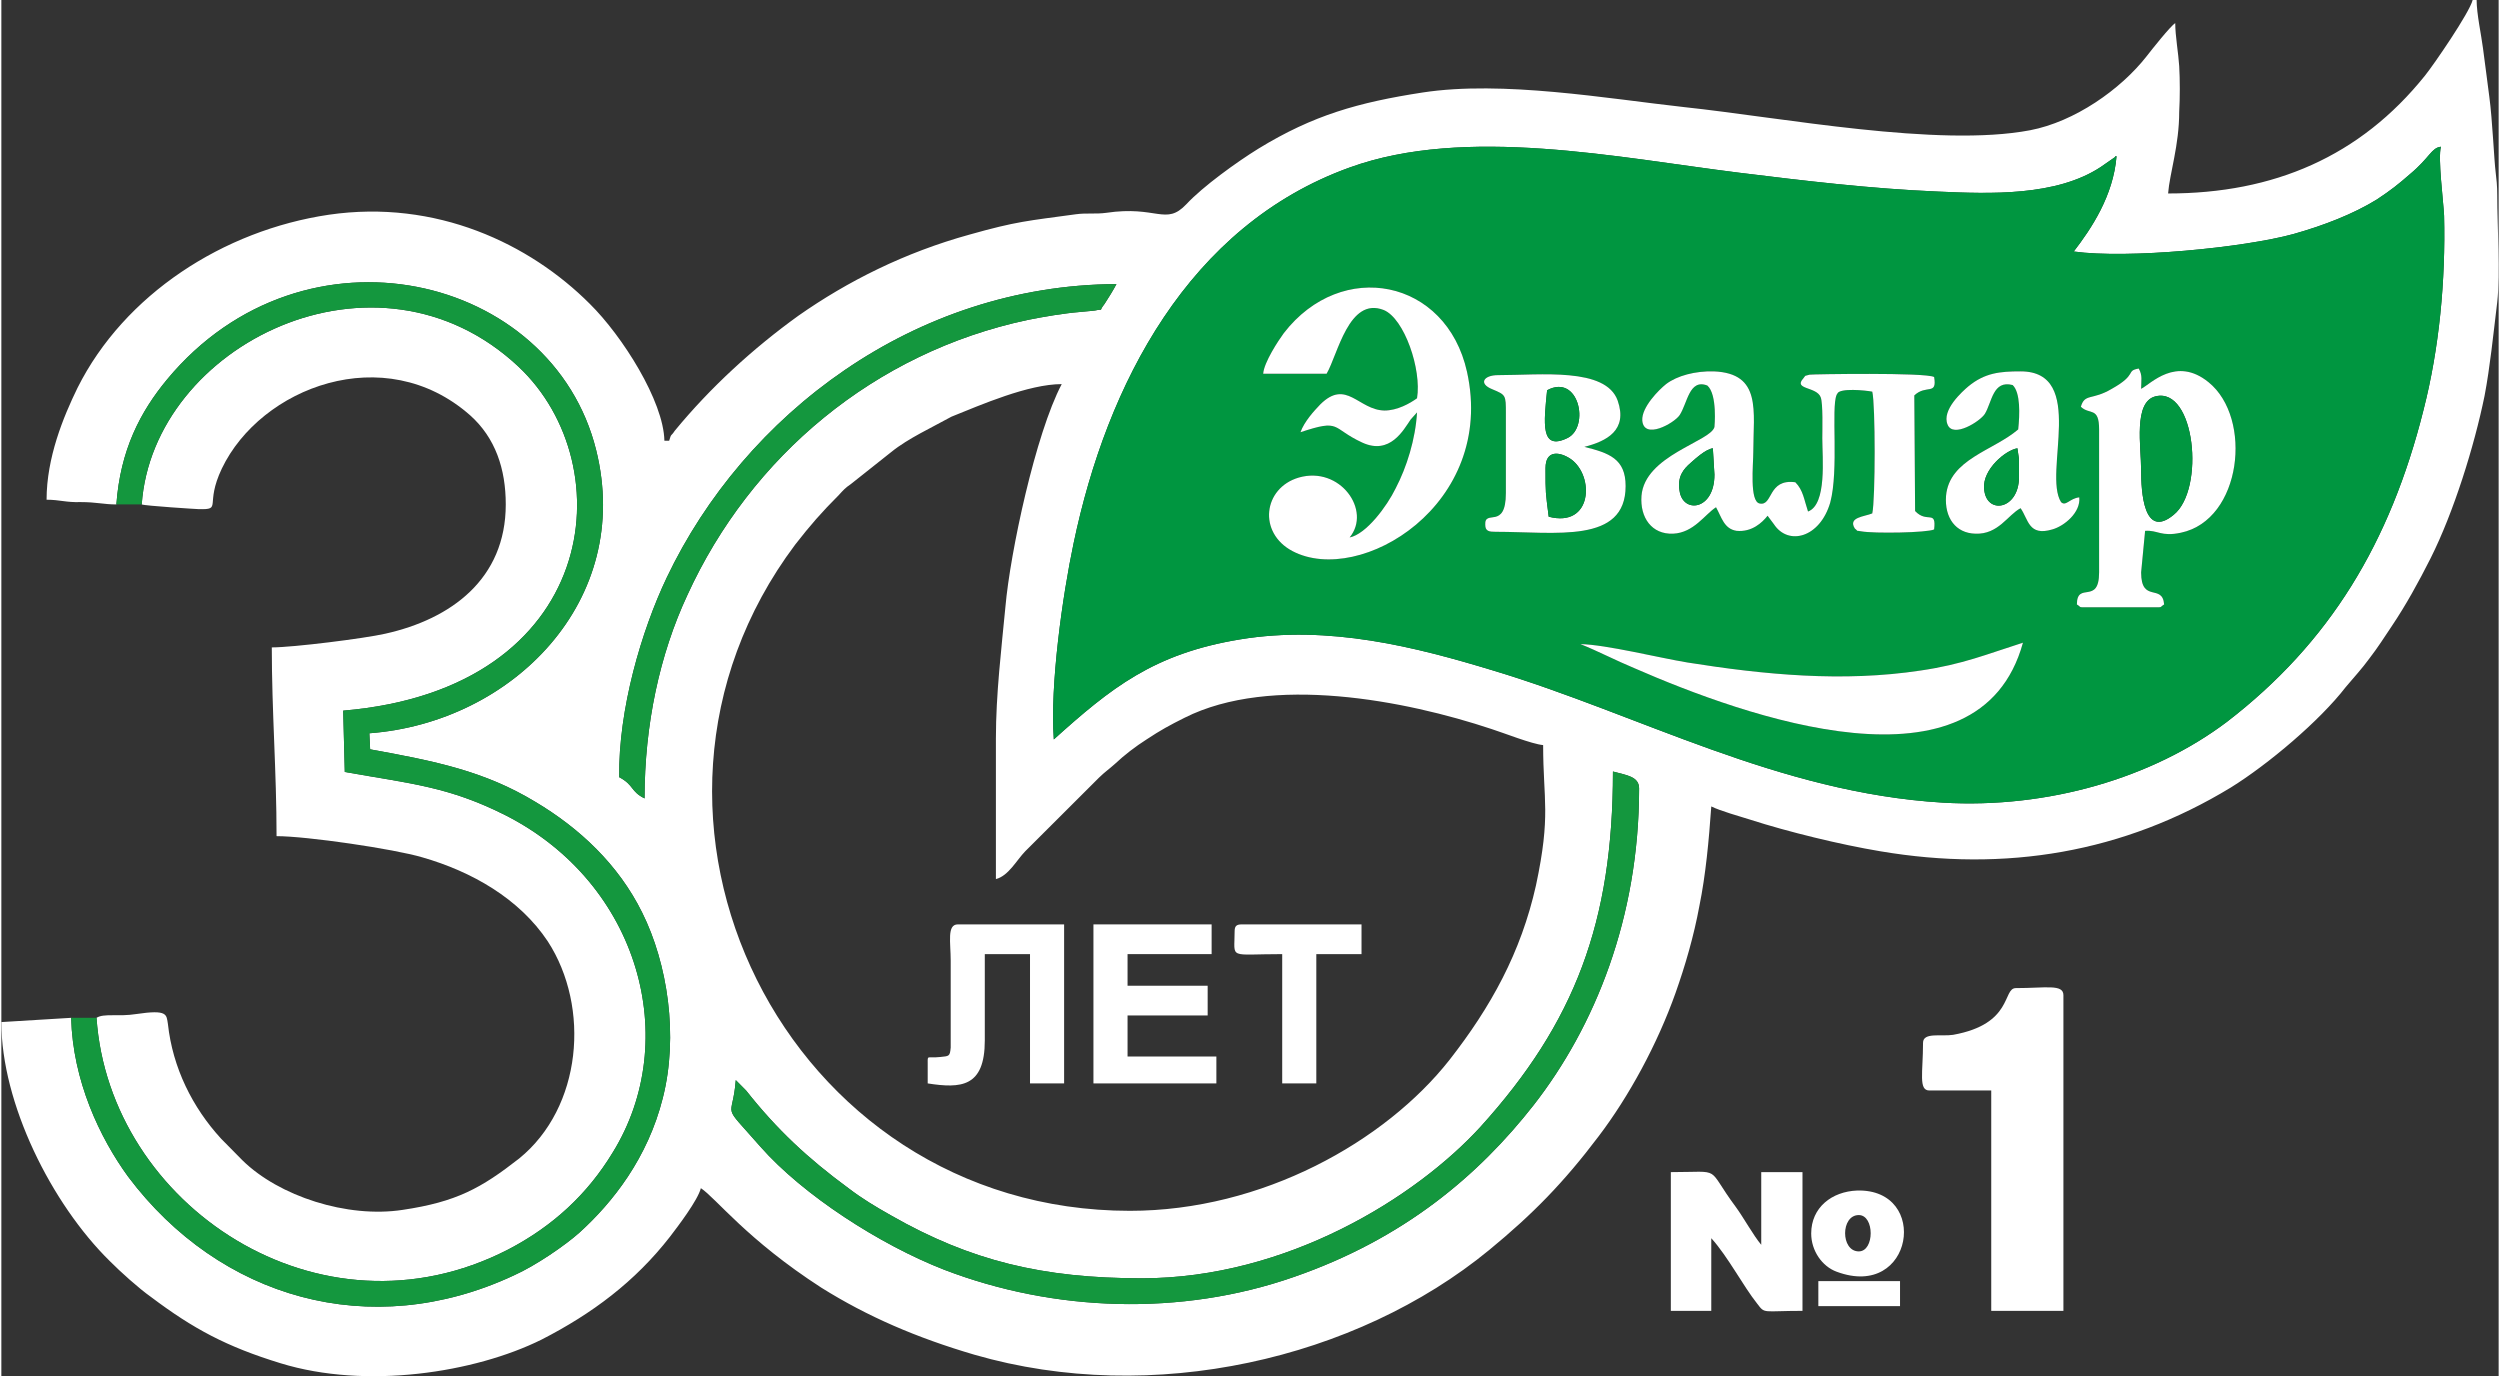 <?xml version="1.0" encoding="UTF-8"?> <!-- Creator: CorelDRAW X5 --> <svg xmlns="http://www.w3.org/2000/svg" xmlns:xlink="http://www.w3.org/1999/xlink" xml:space="preserve" width="416px" height="229px" style="shape-rendering:geometricPrecision; text-rendering:geometricPrecision; image-rendering:optimizeQuality; fill-rule:evenodd; clip-rule:evenodd" viewBox="0 0 416 229.249"><rect x="0" y="0" width="416" height="229.249" fill="#333333" stroke="none"/> <defs> <style type="text/css"> <![CDATA[ .fil1 {fill:#009640} .fil2 {fill:#14973E} .fil0 {fill:white} ]]> </style> </defs> <g id="Layer_x0020_1">  <g id="_452560584"> <path id="_452568024" class="fil0" d="M189.981 212.939c24.178,0 45.711,-13.52 56.414,-25.232 15.721,-17.372 22.063,-34.114 22.063,-59.188 2.377,0.629 4.359,0.864 4.359,2.83 0,21.537 -7.399,39.695 -17.571,52.742 -9.116,11.634 -21.535,22.245 -39.899,28.613 -18.892,6.602 -40.031,5.816 -58.263,-1.18 -10.701,-4.166 -23.516,-12.42 -30.65,-20.516 -6.739,-7.703 -4.624,-4.166 -4.096,-11.083l1.718 1.729c5.153,6.524 10.305,11.319 17.043,16.271 2.377,1.807 4.492,3.065 7.134,4.559 13.212,7.546 25.233,10.454 41.748,10.454zm-24.309 -66.499c2.114,-0.55 3.435,-3.144 4.889,-4.637l12.286 -12.263c1.057,-1.021 1.585,-1.336 2.642,-2.279 1.585,-1.494 3.435,-2.909 5.285,-4.088 2.378,-1.572 3.831,-2.358 6.342,-3.616 14.4,-7.232 36.728,-2.908 51.128,1.887 1.982,0.629 6.738,2.515 8.588,2.673 0,9.276 1.322,11.555 -1.189,23.346 -2.51,11.24 -7.53,20.279 -14.4,29.083 -10.701,13.598 -31.179,25.153 -53.242,25.153 -57.471,0 -89.707,-65.713 -55.753,-110.99 2.511,-3.222 4.361,-5.344 7.266,-8.253 0.793,-0.864 1.058,-1.179 1.982,-1.807l6.738 -5.345c1.453,-1.18 3.17,-2.201 4.888,-3.144l5.153 -2.751c4.889,-1.966 12.816,-5.424 18.364,-5.424 -4.359,8.254 -8.588,28.062 -9.381,37.101 -0.66,6.917 -1.585,14.542 -1.585,21.931 0,7.782 0,15.642 0,23.424zm-62.754 -16.978c-0.132,-11.319 3.7,-24.368 7.927,-33.25 12.947,-27.197 41.22,-48.734 74.909,-48.891 -0.397,0.786 -1.454,2.515 -1.982,3.301 -1.189,1.493 0.132,0.707 -1.585,1.101 -0.396,0.078 -1.85,0.157 -2.378,0.235 -2.907,0.236 -6.077,0.786 -8.851,1.337 -25.498,5.423 -46.109,22.716 -56.677,45.826 -4.624,9.903 -7.134,21.615 -7.134,33.878 -2.378,-1.179 -1.718,-2.201 -4.228,-3.537zm242.299 -87.566c8.984,1.258 28.273,-0.629 36.595,-2.908 5.02,-1.415 9.909,-3.301 13.873,-5.738 2.378,-1.572 3.567,-2.515 5.549,-4.245 3.303,-2.752 3.567,-4.402 5.153,-4.559 -0.528,1.887 0.396,8.882 0.528,11.477 0.265,10.769 -0.793,22.087 -3.435,32.385 -5.549,22.087 -15.589,38.752 -32.764,51.956 -12.419,9.355 -29.858,14.464 -47.297,13.442 -27.48,-1.651 -50.6,-14.699 -74.909,-22.01 -12.947,-3.93 -27.348,-7.624 -42.145,-5.188 -14.4,2.358 -21.535,8.097 -31.047,16.665 -0.661,-9.039 1.454,-23.974 3.303,-32.699 5.55,-26.49 19.157,-52.901 45.976,-62.569 19.289,-6.995 44.655,-1.651 64.869,0.864 10.832,1.337 21.931,2.673 33.16,3.144 8.72,0.394 19.685,0.786 27.083,-4.088l2.378 -1.65c0,-0.157 0.132,-0.157 0.264,-0.157 -0.528,6.603 -4.227,12.105 -7.134,15.877zm-326.059 42.132c0.661,-9.039 3.963,-15.406 8.455,-20.83 22.856,-27.511 64.208,-17.529 71.474,11.791 6.209,24.996 -13.873,45.355 -37.785,47.162l0.131 2.673c10.834,1.966 19.025,3.616 27.48,8.726 7.399,4.401 13.871,10.454 17.835,18.471 4.228,8.49 6.078,20.516 3.435,30.892 -2.51,9.982 -8.323,17.372 -13.871,22.402 -2.378,2.122 -7.266,5.502 -10.966,7.153 -23.913,11.162 -49.014,3.773 -64.207,-16.428 -4.757,-6.524 -9.248,-16.035 -9.513,-26.49l-11.626 0.708c0,13.519 8.323,30.262 18.1,39.852 1.718,1.729 4.757,4.48 6.87,5.974 7.001,5.266 12.551,8.253 21.535,11.005 14.269,4.401 32.368,1.572 43.465,-3.93 8.455,-4.324 15.589,-9.668 21.402,-17.136 1.322,-1.729 4.624,-6.052 5.153,-8.096 2.511,1.65 7.662,8.568 20.082,16.585 7.662,4.794 15.854,8.332 25.498,11.162 29.593,8.568 63.546,0.786 85.742,-17.451 7.266,-5.974 12.419,-11.24 18.232,-18.944 5.02,-6.603 9.777,-15.328 12.815,-23.895 1.585,-4.48 3.039,-9.433 3.963,-14.463 1.057,-5.188 1.585,-10.927 1.982,-16.585 1.585,0.786 4.755,1.65 6.473,2.2 6.342,2.044 15.062,4.167 21.667,5.267 20.874,3.537 40.559,0.235 58.395,-10.611 6.209,-3.852 14.797,-11.084 19.157,-16.743 1.453,-1.729 2.642,-2.987 3.963,-4.796 1.453,-1.887 2.378,-3.38 3.699,-5.345 2.378,-3.537 4.492,-7.388 6.474,-11.318 3.831,-7.624 7.266,-18.629 8.984,-27.04 0.924,-4.874 1.454,-10.219 2.114,-15.642 0.528,-4.796 0,-12.577 0,-17.765 0,-1.729 -0.131,-2.673 -0.264,-3.851 -0.265,-2.044 -0.528,-8.647 -1.057,-12.577 -0.397,-2.908 -0.661,-5.266 -1.057,-8.096 -0.265,-2.122 -1.058,-5.738 -1.058,-8.018l-0.66 0c-0.528,2.123 -6.474,10.769 -7.927,12.577 -10.834,13.519 -25.235,19.651 -42.806,19.651 0.265,-3.38 1.85,-8.017 1.85,-13.598 0.132,-2.358 0.132,-5.345 0,-7.624 -0.132,-2.122 -0.661,-5.031 -0.661,-7.153 -0.792,0.472 -3.963,4.48 -4.755,5.502 -4.361,5.581 -12.023,10.926 -19.421,12.341 -15.325,2.908 -41.352,-2.123 -57.602,-3.852 -12.816,-1.415 -30.255,-4.48 -43.598,-2.436 -10.701,1.65 -18.232,3.773 -27.348,9.354 -3.567,2.201 -9.248,6.289 -12.023,9.276 -3.435,3.616 -4.888,0.157 -13.343,1.415 -1.718,0.235 -3.303,0 -5.02,0.235 -8.059,1.101 -9.909,1.18 -17.704,3.381 -10.834,2.986 -20.346,7.782 -28.537,13.519 -7.53,5.423 -14.665,11.948 -20.609,19.18 -0.661,1.021 -0.528,0.314 -0.926,1.65l-0.792 0c-0.132,-6.603 -7.003,-17.45 -12.419,-22.795 -10.042,-10.062 -25.631,-17.451 -43.467,-14.856 -17.57,2.593 -34.085,13.284 -41.88,28.847 -2.377,4.874 -5.151,11.634 -5.151,18.629 2.246,0 3.17,0.472 5.681,0.394 2.642,0 3.831,0.392 5.945,0.392z"></path> <path id="_452557728" class="fil1" d="M263.04 107.294c4.228,0.079 13.079,2.28 17.836,3.066 12.815,2.044 25.894,3.301 38.841,1.336 7.003,-1.021 11.097,-2.751 17.043,-4.637 -7.266,26.411 -46.372,12.263 -64.737,4.245 -3.038,-1.258 -6.209,-2.909 -8.984,-4.01zm83.365 -39.538c0.661,-2.279 1.85,-1.021 5.153,-2.987 4.359,-2.436 2.246,-2.987 4.492,-3.38 0.661,1.179 0.396,1.965 0.396,3.38 1.585,-0.786 5.813,-5.502 11.23,-1.101 7.399,5.974 5.55,22.953 -4.624,25.075 -3.303,0.707 -3.831,-0.472 -5.945,-0.314l-0.661 6.917c0,5.188 3.567,1.807 3.831,5.345 -0.792,0.472 -0.131,0.472 -1.585,0.472l-11.362 0c-1.453,0 -0.792,0 -1.585,-0.472 0,-3.93 3.7,0.157 3.7,-5.345l0 -23.817c0,-3.851 -1.586,-2.358 -3.039,-3.773zm-99.219 19.652c-0.132,-2.673 3.435,0.942 3.435,-5.267l0 -13.284c0,-3.065 0,-3.065 -2.246,-4.008 -2.378,-0.943 -1.453,-2.358 0.924,-2.358 7.135,0 17.968,-1.337 19.95,4.245 1.718,4.952 -1.85,6.759 -5.549,7.702 4.096,1.022 6.87,1.966 6.87,6.525 0,9.668 -11.627,7.624 -21.667,7.624 -1.057,0 -1.718,-0.079 -1.718,-1.179zm87.857 -23.268c-3.303,-0.864 -3.435,2.83 -4.624,4.796 -0.792,1.258 -5.285,4.086 -6.209,1.807 -1.057,-2.436 2.511,-5.581 3.435,-6.367 2.774,-2.28 5.285,-2.515 8.72,-2.515 11.097,0 3.699,16.978 6.738,21.773 0.792,0.786 1.453,-0.629 3.038,-0.786 0.265,2.515 -2.51,4.794 -4.492,5.344 -3.963,1.18 -3.963,-1.65 -5.284,-3.537 -2.115,1.101 -3.7,4.402 -7.531,4.245 -3.303,-0.079 -5.153,-2.673 -4.888,-6.289 0.528,-6.131 7.927,-7.546 12.021,-11.083 0.265,-2.436 0.397,-6.131 -0.924,-7.389zm-55.488 5.031c-0.924,1.337 -5.945,4.166 -6.209,0.865 -0.132,-2.201 2.774,-5.11 3.963,-6.053 1.85,-1.415 4.888,-2.201 7.927,-2.122 8.059,0.314 6.605,6.603 6.605,13.441 0,2.044 -0.661,8.253 1.057,8.568 2.246,0.472 1.322,-4.166 5.946,-3.537 1.322,1.336 1.453,2.908 2.114,4.874 3.171,-1.18 2.378,-8.961 2.378,-12.185 0,-1.336 0.132,-5.816 -0.265,-6.838 -0.66,-1.807 -4.623,-1.258 -2.905,-3.144 0.528,-0.629 0,-0.314 1.057,-0.629 0.396,-0.078 19.42,-0.392 20.742,0.394 0.528,3.144 -1.322,1.179 -3.303,3.065l0.132 19.258c1.981,2.123 3.566,-0.314 3.17,3.065 -1.057,0.551 -10.04,0.708 -12.154,0.314 -1.189,-0.235 -0.265,0.157 -1.058,-0.47 -1.188,-1.887 1.586,-1.966 2.907,-2.515 0.528,-2.28 0.528,-18.237 0,-20.281 -1.189,-0.235 -5.416,-0.629 -5.812,0.314 0,0.079 -0.132,0.157 -0.132,0.236 -0.926,2.122 0.396,12.498 -1.057,17.921 -1.718,5.895 -7.003,7.232 -9.381,3.616l-1.057 -1.415c-0.924,1.18 -2.642,2.751 -5.153,2.515 -2.114,-0.314 -2.51,-2.279 -3.435,-3.93 -1.849,1.18 -3.699,4.245 -7.134,4.402 -3.567,0.157 -5.549,-2.673 -5.285,-6.289 0.528,-6.76 11.494,-9.039 12.155,-11.475 0,0 0.528,-5.424 -1.189,-6.917 -3.039,-1.18 -3.303,2.987 -4.624,4.952zm-69.36 -6.917c0.131,-1.887 2.51,-5.502 3.434,-6.759 9.644,-12.499 27.084,-9.04 30.52,6.445 4.888,22.167 -17.836,35.766 -29.066,29.869 -5.813,-3.065 -4.888,-10.532 1.057,-12.261 6.87,-1.966 12.155,5.502 8.455,9.982 2.774,-0.551 6.209,-5.188 7.663,-8.175 1.849,-3.537 3.303,-8.175 3.566,-12.655l-1.057 1.18c-1.189,1.729 -3.435,5.973 -8.059,3.851 -5.284,-2.436 -3.435,-4.008 -10.304,-1.729 0.66,-1.807 2.246,-3.537 3.303,-4.637 4.359,-4.324 6.342,0.943 10.701,1.021 2.114,0 4.227,-1.179 5.416,-2.044 0.793,-4.794 -2.114,-13.284 -5.549,-14.699 -5.813,-2.279 -7.662,7.467 -9.512,10.611l-10.569 0zm135.021 -20.359c2.907,-3.772 6.605,-9.274 7.134,-15.877 -0.131,0 -0.264,0 -0.264,0.157l-2.378 1.65c-7.399,4.874 -18.363,4.481 -27.083,4.088 -11.23,-0.472 -22.328,-1.807 -33.16,-3.144 -20.214,-2.515 -45.58,-7.86 -64.869,-0.864 -26.82,9.668 -40.426,36.079 -45.976,62.569 -1.849,8.725 -3.963,23.66 -3.303,32.699 9.512,-8.568 16.647,-14.306 31.047,-16.665 14.797,-2.436 29.198,1.258 42.145,5.188 24.309,7.311 47.429,20.359 74.909,22.01 17.439,1.021 34.878,-4.088 47.297,-13.442 17.175,-13.205 27.216,-29.869 32.764,-51.956 2.642,-10.298 3.7,-21.616 3.435,-32.385 -0.132,-2.595 -1.057,-9.59 -0.528,-11.477 -1.585,0.157 -1.85,1.807 -5.153,4.559 -1.981,1.729 -3.17,2.673 -5.549,4.245 -3.963,2.436 -8.852,4.323 -13.873,5.738 -8.323,2.279 -27.612,4.166 -36.595,2.908z"></path> <path id="_452557800" class="fil0" d="M23.385 84.028c0.528,0.236 9.247,0.786 9.512,0.786 3.963,0.079 0.924,-0.629 3.831,-6.76 6.474,-13.519 27.083,-21.458 41.352,-8.882 4.227,3.773 5.945,8.961 5.945,14.856 0,12.42 -9.115,19.101 -20.081,21.537 -3.435,0.786 -15.325,2.28 -18.893,2.28 0,10.691 0.793,20.673 0.793,31.442 5.02,0 19.552,2.122 24.309,3.537 8.19,2.358 16.117,6.839 20.874,13.992 7.134,11.004 5.681,27.669 -4.757,36.158 -6.341,4.952 -10.436,7.231 -19.42,8.568 -9.248,1.415 -20.61,-2.28 -26.687,-8.253l-3.567 -3.616c-4.755,-5.188 -8.059,-11.791 -8.851,-19.101 -0.265,-1.572 0,-2.437 -5.285,-1.651 -2.907,0.472 -5.416,-0.157 -6.605,0.629 2.114,31.127 37.124,54.787 68.568,38.595 7.399,-3.852 13.211,-9.198 17.439,-16.193 11.494,-18.629 4.492,-44.726 -17.836,-56.123 -9.512,-4.794 -15.721,-5.266 -26.819,-7.232l-0.265 -10.218c42.673,-3.616 46.769,-40.796 29.198,-57.303 -23.649,-22.166 -60.906,-3.616 -62.754,22.952z"></path> <path id="_452557968" class="fil2" d="M19.157 84.028l4.228 0c1.849,-26.568 39.105,-45.118 62.754,-22.952 17.571,16.506 13.476,53.687 -29.198,57.303l0.265 10.218c11.097,1.966 17.306,2.437 26.819,7.232 22.328,11.397 29.331,37.494 17.836,56.123 -4.228,6.995 -10.04,12.341 -17.439,16.193 -31.444,16.192 -66.454,-7.468 -68.568,-38.595l-4.228 0c0.265,10.455 4.757,19.966 9.513,26.49 15.193,20.201 40.294,27.59 64.207,16.428 3.7,-1.65 8.588,-5.031 10.966,-7.153 5.549,-5.031 11.362,-12.42 13.871,-22.402 2.643,-10.376 0.793,-22.402 -3.435,-30.892 -3.963,-8.017 -10.436,-14.07 -17.835,-18.471 -8.455,-5.11 -16.647,-6.76 -27.48,-8.726l-0.131 -2.673c23.912,-1.807 43.994,-22.166 37.785,-47.162 -7.266,-29.32 -48.618,-39.302 -71.474,-11.791 -4.492,5.424 -7.795,11.791 -8.455,20.83z"></path> <path id="_452557944" class="fil2" d="M189.981 212.939c-16.515,0 -28.536,-2.908 -41.748,-10.454 -2.642,-1.494 -4.757,-2.752 -7.134,-4.559 -6.738,-4.952 -11.89,-9.747 -17.043,-16.271l-1.718 -1.729c-0.528,6.917 -2.643,3.38 4.096,11.083 7.134,8.096 19.948,16.35 30.65,20.516 18.232,6.995 39.371,7.782 58.263,1.18 18.364,-6.368 30.783,-16.979 39.899,-28.613 10.173,-13.048 17.571,-31.205 17.571,-52.742 0,-1.966 -1.982,-2.201 -4.359,-2.83 0,25.074 -6.342,41.817 -22.063,59.188 -10.702,11.712 -32.236,25.232 -56.414,25.232z"></path> <path id="_452558112" class="fil0" d="M210.195 62.254l10.569 0c1.85,-3.144 3.699,-12.89 9.512,-10.611 3.435,1.415 6.342,9.904 5.549,14.699 -1.189,0.865 -3.303,2.044 -5.416,2.044 -4.359,-0.078 -6.342,-5.345 -10.701,-1.021 -1.057,1.101 -2.643,2.83 -3.303,4.637 6.869,-2.279 5.02,-0.707 10.304,1.729 4.624,2.122 6.87,-2.122 8.059,-3.851l1.057 -1.18c-0.264,4.48 -1.718,9.118 -3.566,12.655 -1.454,2.987 -4.889,7.624 -7.663,8.175 3.7,-4.48 -1.585,-11.948 -8.455,-9.982 -5.945,1.729 -6.87,9.196 -1.057,12.261 11.23,5.896 33.953,-7.702 29.066,-29.869 -3.435,-15.485 -20.875,-18.944 -30.52,-6.445 -0.924,1.257 -3.303,4.872 -3.434,6.759z"></path> <path id="_452558088" class="fil0" d="M320.114 173.716c0,4.952 -0.792,7.939 1.057,7.939l10.305 0 0 36.708 12.023 0 0 -52.585c0,-1.887 -2.907,-1.18 -7.927,-1.18 -2.246,0 -0.396,5.974 -10.438,7.782 -1.981,0.314 -5.02,-0.472 -5.02,1.337z"></path> <path id="_452558784" class="fil0" d="M285.368 79.076c0,5.974 -5.285,6.524 -5.813,2.673 -0.396,-2.358 0.661,-3.616 1.85,-4.638 0.792,-0.707 2.51,-2.279 3.699,-2.436l0.265 4.402zm-1.189 -14.856c1.718,1.493 1.189,6.917 1.189,6.917 -0.661,2.436 -11.627,4.715 -12.155,11.475 -0.264,3.616 1.718,6.446 5.285,6.289 3.435,-0.157 5.285,-3.222 7.134,-4.402 0.926,1.651 1.322,3.616 3.435,3.93 2.511,0.235 4.228,-1.336 5.153,-2.515l1.057 1.415c2.378,3.616 7.663,2.279 9.381,-3.616 1.453,-5.423 0.131,-15.799 1.057,-17.921 0,-0.079 0.132,-0.157 0.132,-0.236 0.396,-0.943 4.623,-0.55 5.812,-0.314 0.528,2.044 0.528,18 0,20.281 -1.32,0.55 -4.095,0.629 -2.907,2.515 0.793,0.628 -0.131,0.235 1.058,0.47 2.114,0.394 11.097,0.236 12.154,-0.314 0.396,-3.38 -1.189,-0.942 -3.17,-3.065l-0.132 -19.258c1.981,-1.887 3.831,0.079 3.303,-3.065 -1.322,-0.786 -20.346,-0.472 -20.742,-0.394 -1.057,0.314 -0.528,0 -1.057,0.629 -1.718,1.887 2.246,1.337 2.905,3.144 0.397,1.022 0.265,5.502 0.265,6.838 0,3.223 0.793,11.005 -2.378,12.185 -0.661,-1.966 -0.792,-3.538 -2.114,-4.874 -4.624,-0.629 -3.7,4.008 -5.946,3.537 -1.718,-0.314 -1.057,-6.524 -1.057,-8.568 0,-6.838 1.454,-13.127 -6.605,-13.441 -3.039,-0.079 -6.077,0.707 -7.927,2.122 -1.189,0.943 -4.096,3.852 -3.963,6.053 0.265,3.3 5.285,0.472 6.209,-0.865 1.322,-1.965 1.585,-6.131 4.624,-4.952z"></path> <path id="_452558232" class="fil2" d="M102.917 129.462c2.511,1.336 1.85,2.358 4.228,3.537 0,-12.263 2.51,-23.974 7.134,-33.878 10.569,-23.11 31.179,-40.403 56.677,-45.826 2.774,-0.551 5.945,-1.101 8.851,-1.337 0.528,-0.078 1.982,-0.157 2.378,-0.235 1.718,-0.394 0.396,0.392 1.585,-1.101 0.528,-0.786 1.585,-2.515 1.982,-3.301 -33.69,0.157 -61.962,21.694 -74.909,48.891 -4.227,8.882 -8.059,21.931 -7.927,33.25z"></path> <path id="_452558544" class="fil0" d="M358.824 66.028c6.605,-1.65 8.323,15.485 3.039,19.73 -5.021,4.166 -5.417,-3.93 -5.417,-7.389 0,-3.93 -1.32,-11.397 2.378,-12.341zm-12.419 1.729c1.453,1.415 3.039,-0.078 3.039,3.773l0 23.817c0,5.502 -3.7,1.415 -3.7,5.345 0.793,0.472 0.132,0.472 1.585,0.472l11.362 0c1.454,0 0.793,0 1.585,-0.472 -0.264,-3.538 -3.831,-0.157 -3.831,-5.345l0.661 -6.917c2.114,-0.157 2.642,1.021 5.945,0.314 10.174,-2.122 12.023,-19.101 4.624,-25.075 -5.416,-4.402 -9.644,0.314 -11.23,1.101 0,-1.415 0.265,-2.201 -0.396,-3.38 -2.246,0.392 -0.132,0.943 -4.492,3.38 -3.303,1.966 -4.492,0.708 -5.153,2.987z"></path> <path id="_452558976" class="fil0" d="M263.04 107.294c2.774,1.101 5.946,2.752 8.984,4.01 18.364,8.018 57.471,22.166 64.737,-4.245 -5.946,1.887 -10.04,3.616 -17.043,4.637 -12.947,1.966 -26.027,0.708 -38.841,-1.336 -4.757,-0.786 -13.608,-2.987 -17.836,-3.066z"></path> <path id="_452558880" class="fil0" d="M278.102 218.362l6.738 0 0 -12.104c2.774,3.065 5.284,7.939 7.662,10.926 1.322,1.729 0.793,1.179 7.531,1.179l0 -23.109 -6.87 0 0 12.105c-1.322,-1.572 -2.907,-4.481 -4.228,-6.289 -5.151,-6.917 -1.981,-5.817 -10.832,-5.817l0 23.109z"></path> <path id="_452558928" class="fil0" d="M257.227 77.976c0,-3.066 2.378,-2.752 4.228,-1.494 3.963,2.83 3.567,11.477 -3.699,9.59 -0.53,-4.245 -0.53,-3.773 -0.53,-8.096zm0.265 -12.97c5.285,-2.83 7.134,6.052 3.435,7.939 -4.624,2.279 -3.963,-2.593 -3.435,-7.939zm-6.87 3.851l0 13.284c0,6.209 -3.567,2.595 -3.435,5.267 0,1.099 0.661,1.179 1.718,1.179 10.04,0 21.667,2.044 21.667,-7.624 0,-4.559 -2.774,-5.502 -6.87,-6.525 3.699,-0.943 7.266,-2.751 5.549,-7.702 -1.981,-5.582 -12.815,-4.245 -19.95,-4.245 -2.377,0 -3.303,1.415 -0.924,2.358 2.246,0.943 2.246,0.943 2.246,4.008z"></path> <polygon id="_452558952" class="fil0" points="181.921,180.476 202.399,180.476 202.399,175.995 187.602,175.995 187.602,169.156 200.947,169.156 200.947,164.205 187.602,164.205 187.602,158.937 201.607,158.937 201.607,153.986 181.921,153.986 "></polygon> <path id="_452559528" class="fil0" d="M154.31 177.095l0 3.381c5.549,0.864 9.512,0.629 9.512,-7.154l0 -14.384 7.531 0 0 21.538 5.681 0 0 -26.49 -17.704 0c-1.849,0 -1.188,2.987 -1.188,6.052l0 14.464c-0.132,1.493 -0.265,1.415 -1.718,1.572 -2.246,0.235 -2.115,-0.394 -2.115,1.021z"></path> <path id="_452559552" class="fil0" d="M336.1 79.469c0,5.502 -5.549,6.368 -5.813,1.887 -0.264,-3.144 3.567,-6.367 5.55,-6.681l0.264 1.807 0 2.987zm-1.057 -15.328c1.322,1.258 1.189,4.953 0.924,7.389 -4.095,3.537 -11.493,4.952 -12.021,11.083 -0.265,3.616 1.585,6.209 4.888,6.289 3.831,0.157 5.416,-3.144 7.531,-4.245 1.32,1.887 1.32,4.716 5.284,3.537 1.982,-0.55 4.757,-2.829 4.492,-5.344 -1.585,0.157 -2.246,1.572 -3.038,0.786 -3.039,-4.796 4.359,-21.773 -6.738,-21.773 -3.435,0 -5.946,0.235 -8.72,2.515 -0.924,0.786 -4.492,3.93 -3.435,6.367 0.924,2.279 5.417,-0.55 6.209,-1.807 1.189,-1.966 1.322,-5.66 4.624,-4.796z"></path> <path id="_452559384" class="fil0" d="M205.438 155.164c0,4.716 -1.189,3.773 7.927,3.773l0 21.538 5.681 0 0 -21.538 7.531 0 0 -4.952 -19.95 0c-0.926,0 -1.189,0.314 -1.189,1.179z"></path> <path id="_452559720" class="fil0" d="M309.412 208.459c-3.038,0 -3.038,-6.053 0,-6.053 2.643,0 2.643,6.053 0,6.053zm-7.927 -2.987c0,2.908 1.85,5.502 4.228,6.367 12.815,4.794 15.589,-13.834 3.435,-13.52 -4.228,0.157 -7.663,2.83 -7.663,7.154z"></path> <path id="_452559744" class="fil1" d="M358.824 66.028c-3.699,0.943 -2.378,8.41 -2.378,12.341 0,3.459 0.396,11.555 5.417,7.389 5.284,-4.245 3.566,-21.38 -3.039,-19.73z"></path> <path id="_452560008" class="fil1" d="M257.227 77.976c0,4.323 0,3.851 0.53,8.096 7.266,1.887 7.662,-6.76 3.699,-9.59 -1.85,-1.258 -4.228,-1.572 -4.228,1.494z"></path> <polygon id="_452560344" class="fil0" points="302.675,217.576 316.283,217.576 316.283,213.41 302.675,213.41 "></polygon> <path id="_452559768" class="fil1" d="M257.492 65.006c-0.528,5.345 -1.189,10.218 3.435,7.939 3.699,-1.887 1.85,-10.769 -3.435,-7.939z"></path> <path id="_452559936" class="fil1" d="M336.1 79.469l0 -2.987 -0.264 -1.807c-1.982,0.314 -5.813,3.537 -5.55,6.681 0.265,4.481 5.813,3.616 5.813,-1.887z"></path> <path id="_452560968" class="fil1" d="M285.368 79.076l-0.265 -4.402c-1.189,0.157 -2.907,1.729 -3.699,2.436 -1.189,1.022 -2.246,2.28 -1.85,4.638 0.528,3.851 5.813,3.301 5.813,-2.673z"></path> </g> </g> </svg> 